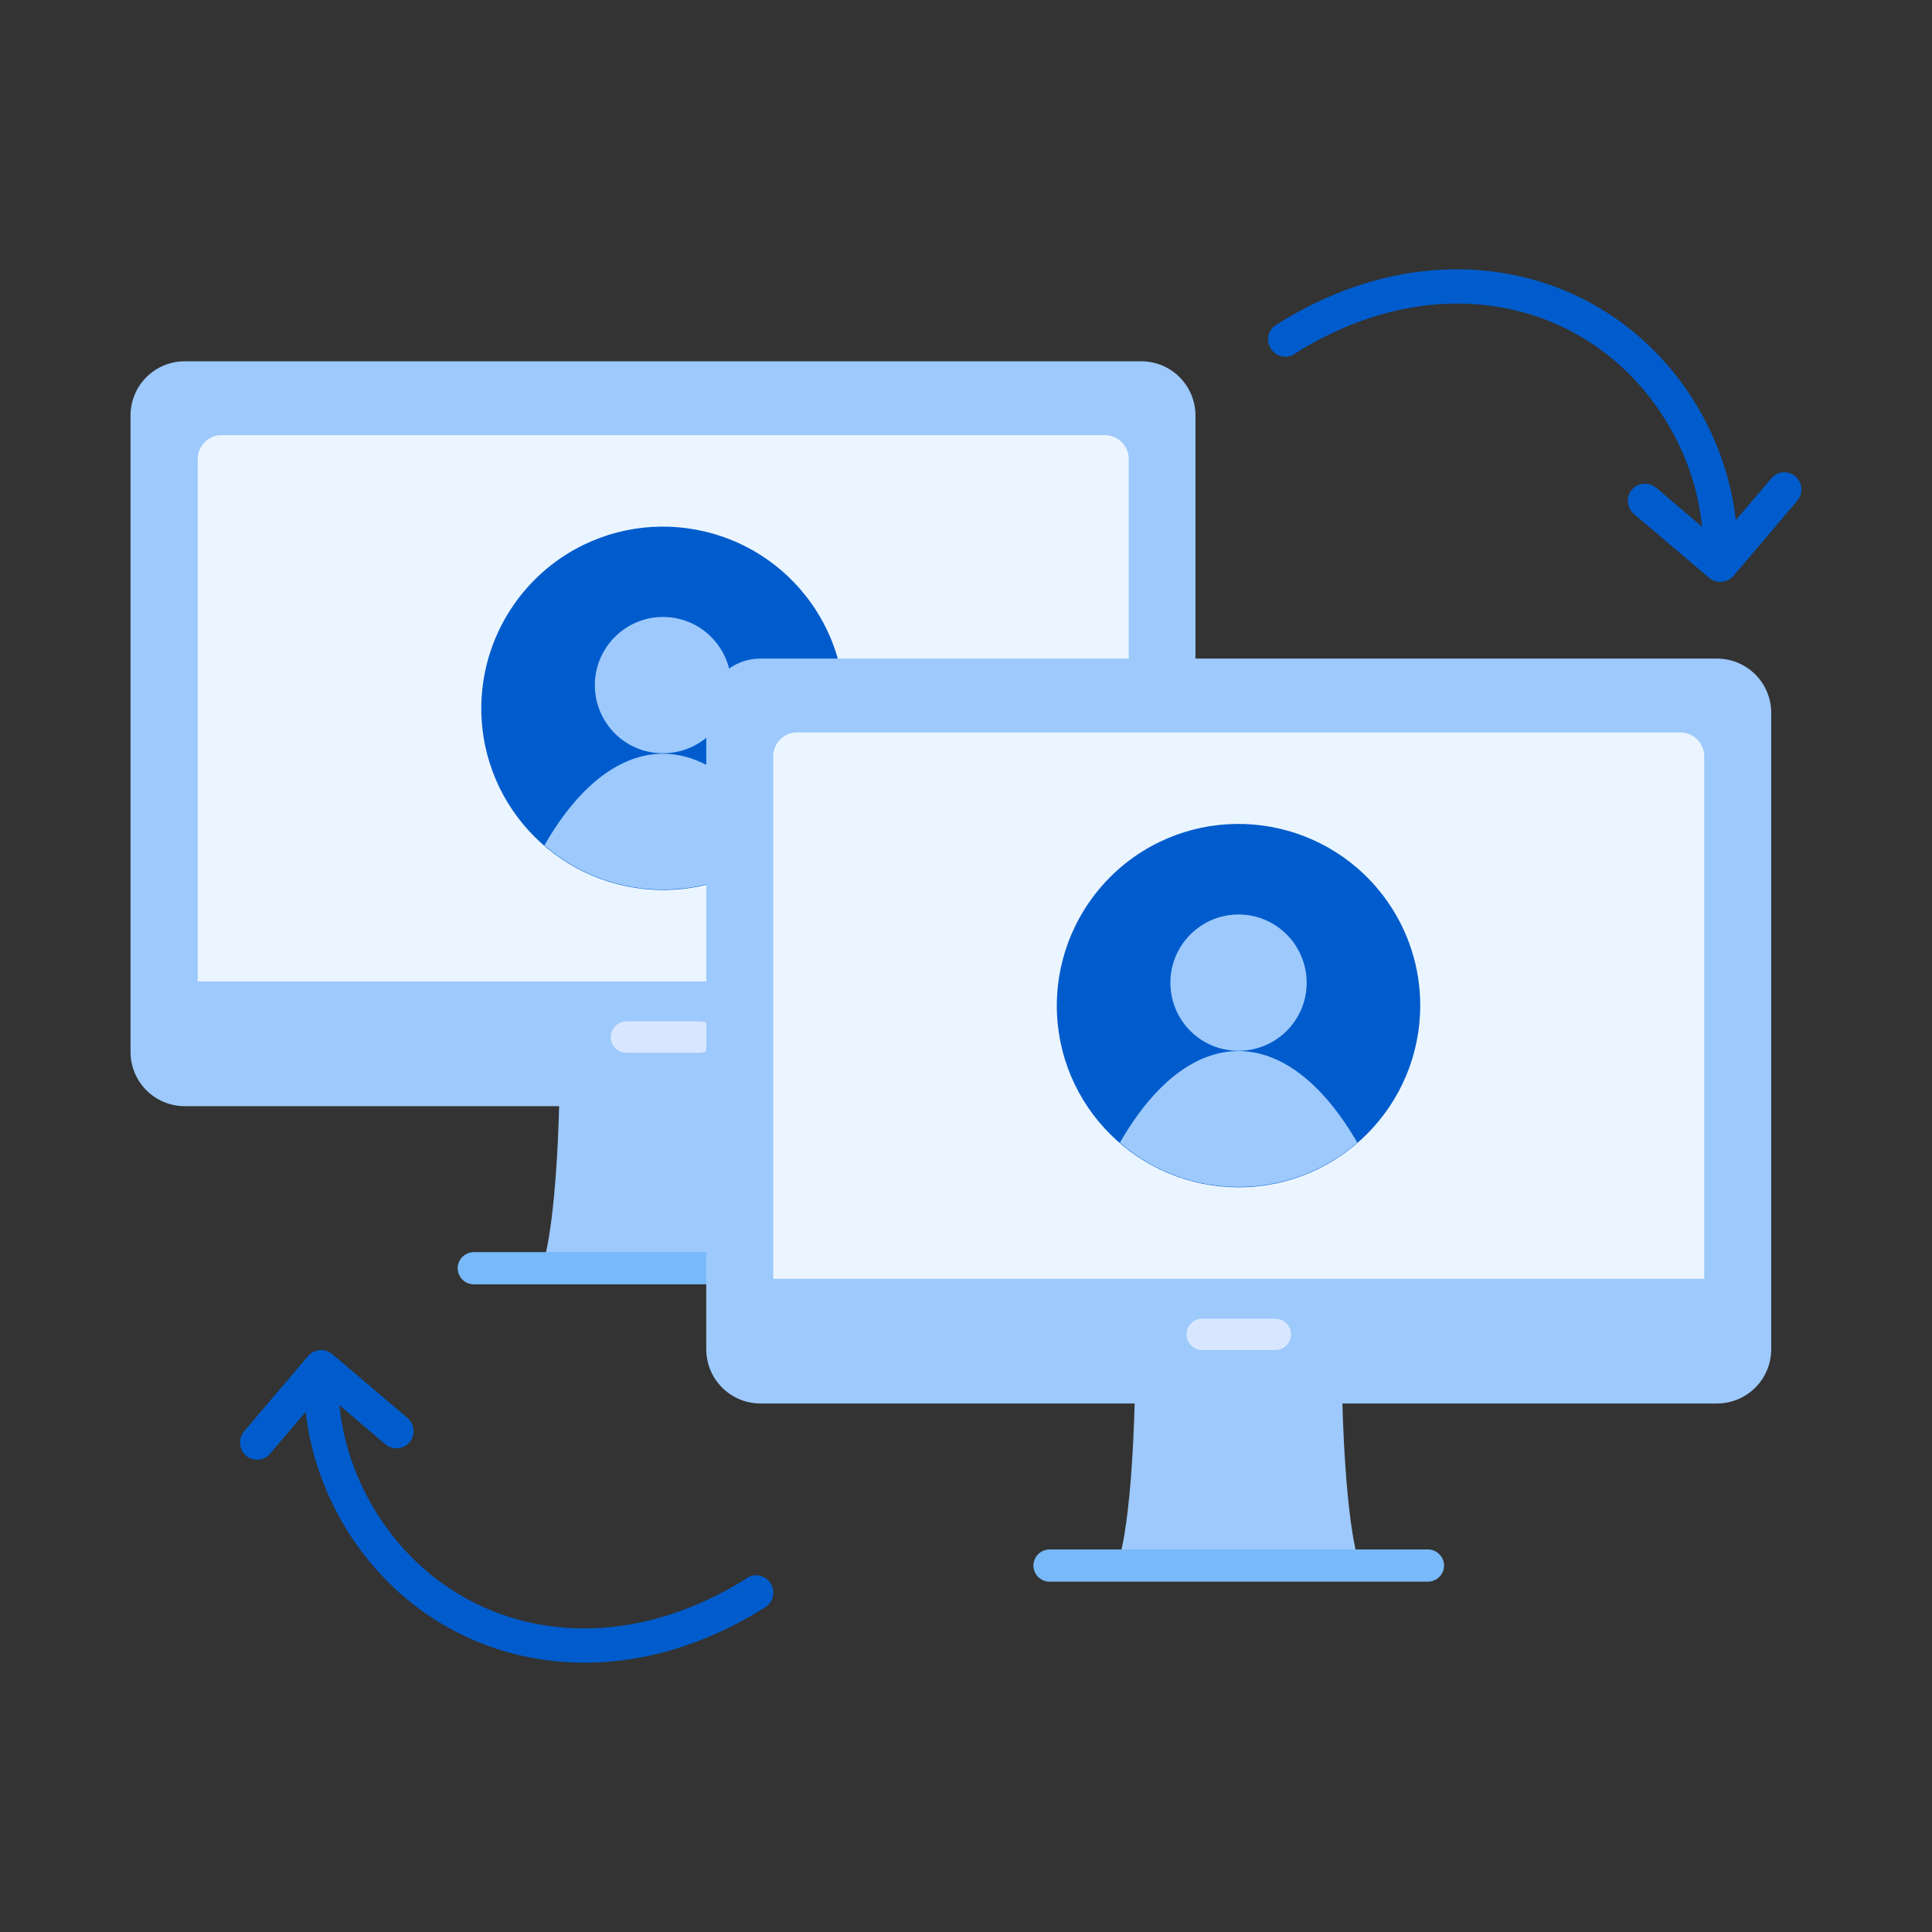 <svg xmlns="http://www.w3.org/2000/svg" id="Layer_1" viewBox="0 0 90 90"><rect x="0" y="0" width="90" height="90" fill="#333333" stroke="none"/><defs><style>      .st0 {        fill: #9dc9fc;      }      .st1 {        fill: #005ccc;      }      .st2 {        fill: #78b9f9;      }      .st3 {        fill: #d8e7ff;      }      .st4 {        fill: #ebf5ff;      }    </style></defs><path class="st1" d="M34.79,73.51c.37-.24.87-.13,1.11.25s.13.87-.25,1.11c-3.6,2.28-7.37,2.98-10.75,2.38-3.55-.63-6.66-2.69-8.68-5.88-.65-1.03-1.15-2.13-1.49-3.25-.24-.77-.4-1.56-.49-2.35l-1.66,1.95c-.28.34-.79.37-1.12.09-.33-.29-.37-.79-.09-1.13l2.98-3.51c.29-.33.79-.37,1.13-.09l3.51,2.98c.33.29.37.79.09,1.13-.29.33-.79.37-1.13.09l-2.14-1.82c.08.74.22,1.47.44,2.19.3.98.74,1.95,1.32,2.87,1.77,2.8,4.49,4.61,7.6,5.16,3,.53,6.37-.11,9.62-2.16Z"></path><path class="st1" d="M60.31,16.49c-.37.24-.87.13-1.11-.25s-.13-.87.25-1.11c3.6-2.28,7.37-2.98,10.75-2.38,3.55.63,6.66,2.69,8.68,5.88.65,1.03,1.15,2.13,1.49,3.25.24.77.4,1.56.49,2.35l1.66-1.95c.28-.34.79-.37,1.12-.09.33.29.37.79.09,1.13l-2.98,3.51c-.29.33-.79.37-1.13.09l-3.51-2.98c-.33-.29-.37-.79-.09-1.13.29-.33.79-.37,1.13-.09l2.14,1.82c-.08-.74-.22-1.47-.44-2.19-.3-.98-.74-1.95-1.32-2.87-1.77-2.8-4.49-4.61-7.6-5.16-3-.53-6.37.11-9.62,2.16Z"></path><g><path class="st0" d="M53.16,16.83H8.61c-1.4,0-2.53,1.13-2.53,2.53v29.64c0,1.4,1.13,2.53,2.53,2.53h44.55c1.4,0,2.53-1.13,2.53-2.53v-29.64c0-1.4-1.13-2.53-2.53-2.53Z"></path><path class="st4" d="M52.57,45.72H9.21v-24.34c0-.61.5-1.11,1.11-1.11h41.15c.61,0,1.11.5,1.11,1.11v24.34h0Z"></path><path class="st0" d="M35.73,51.31h-9.68s-.09,5.69-.82,7.77h11.31c-.72-2.08-.82-7.77-.82-7.77h0Z"></path><path class="st2" d="M39.7,59.83h-17.63c-.41,0-.75-.34-.75-.75s.34-.75.75-.75h17.63c.41,0,.75.34.75.75s-.34.75-.75.75Z"></path><path class="st3" d="M32.59,49.04h-3.41c-.4,0-.73-.33-.73-.73s.33-.73.73-.73h3.41c.4,0,.73.33.73.73s-.33.73-.73.73Z"></path><g><path class="st1" d="M39.35,32.98c0,4.67-3.77,8.47-8.45,8.48-4.67,0-8.47-3.77-8.48-8.45,0-2.78,1.36-5.38,3.64-6.97,3.84-2.66,9.11-1.71,11.78,2.13.98,1.41,1.51,3.09,1.51,4.81Z"></path><path class="st0" d="M34.06,31.92c0,1.75-1.42,3.17-3.18,3.17s-3.17-1.42-3.17-3.18c0-.9.39-1.76,1.06-2.36,1.31-1.17,3.31-1.06,4.48.25.52.58.81,1.34.81,2.12Z"></path><path class="st0" d="M36.42,39.38c-3.18,2.75-7.89,2.75-11.06,0,3.24-5.65,7.74-5.73,11.06,0Z"></path></g></g><g><path class="st0" d="M79.98,30.68h-44.55c-1.4,0-2.53,1.13-2.53,2.53v29.64c0,1.4,1.13,2.53,2.53,2.53h44.55c1.4,0,2.53-1.13,2.53-2.53v-29.64c0-1.4-1.13-2.53-2.53-2.53Z"></path><path class="st4" d="M79.38,59.57h-43.36v-24.34c0-.61.5-1.11,1.11-1.11h41.15c.61,0,1.11.5,1.11,1.11v24.34h0Z"></path><path class="st0" d="M62.54,65.16h-9.68s-.09,5.69-.82,7.77h11.31c-.72-2.08-.82-7.77-.82-7.77h0Z"></path><path class="st2" d="M66.52,73.68h-17.63c-.41,0-.75-.34-.75-.75s.34-.75.75-.75h17.63c.41,0,.75.34.75.75s-.34.75-.75.75Z"></path><path class="st3" d="M59.41,62.89h-3.41c-.4,0-.73-.33-.73-.73s.33-.73.73-.73h3.41c.4,0,.73.33.73.73s-.33.73-.73.73Z"></path><g><path class="st1" d="M66.16,46.83c0,4.67-3.77,8.47-8.45,8.48-4.67,0-8.47-3.77-8.48-8.45,0-2.78,1.36-5.38,3.64-6.97,3.84-2.66,9.11-1.71,11.78,2.13.98,1.41,1.51,3.09,1.51,4.81Z"></path><path class="st0" d="M60.87,45.78c0,1.75-1.42,3.17-3.18,3.17s-3.17-1.42-3.17-3.18c0-.9.39-1.76,1.06-2.36,1.31-1.17,3.31-1.06,4.48.25.52.58.81,1.34.81,2.12Z"></path><path class="st0" d="M63.23,53.23c-3.18,2.75-7.89,2.75-11.06,0,3.24-5.65,7.74-5.73,11.06,0Z"></path></g></g></svg>